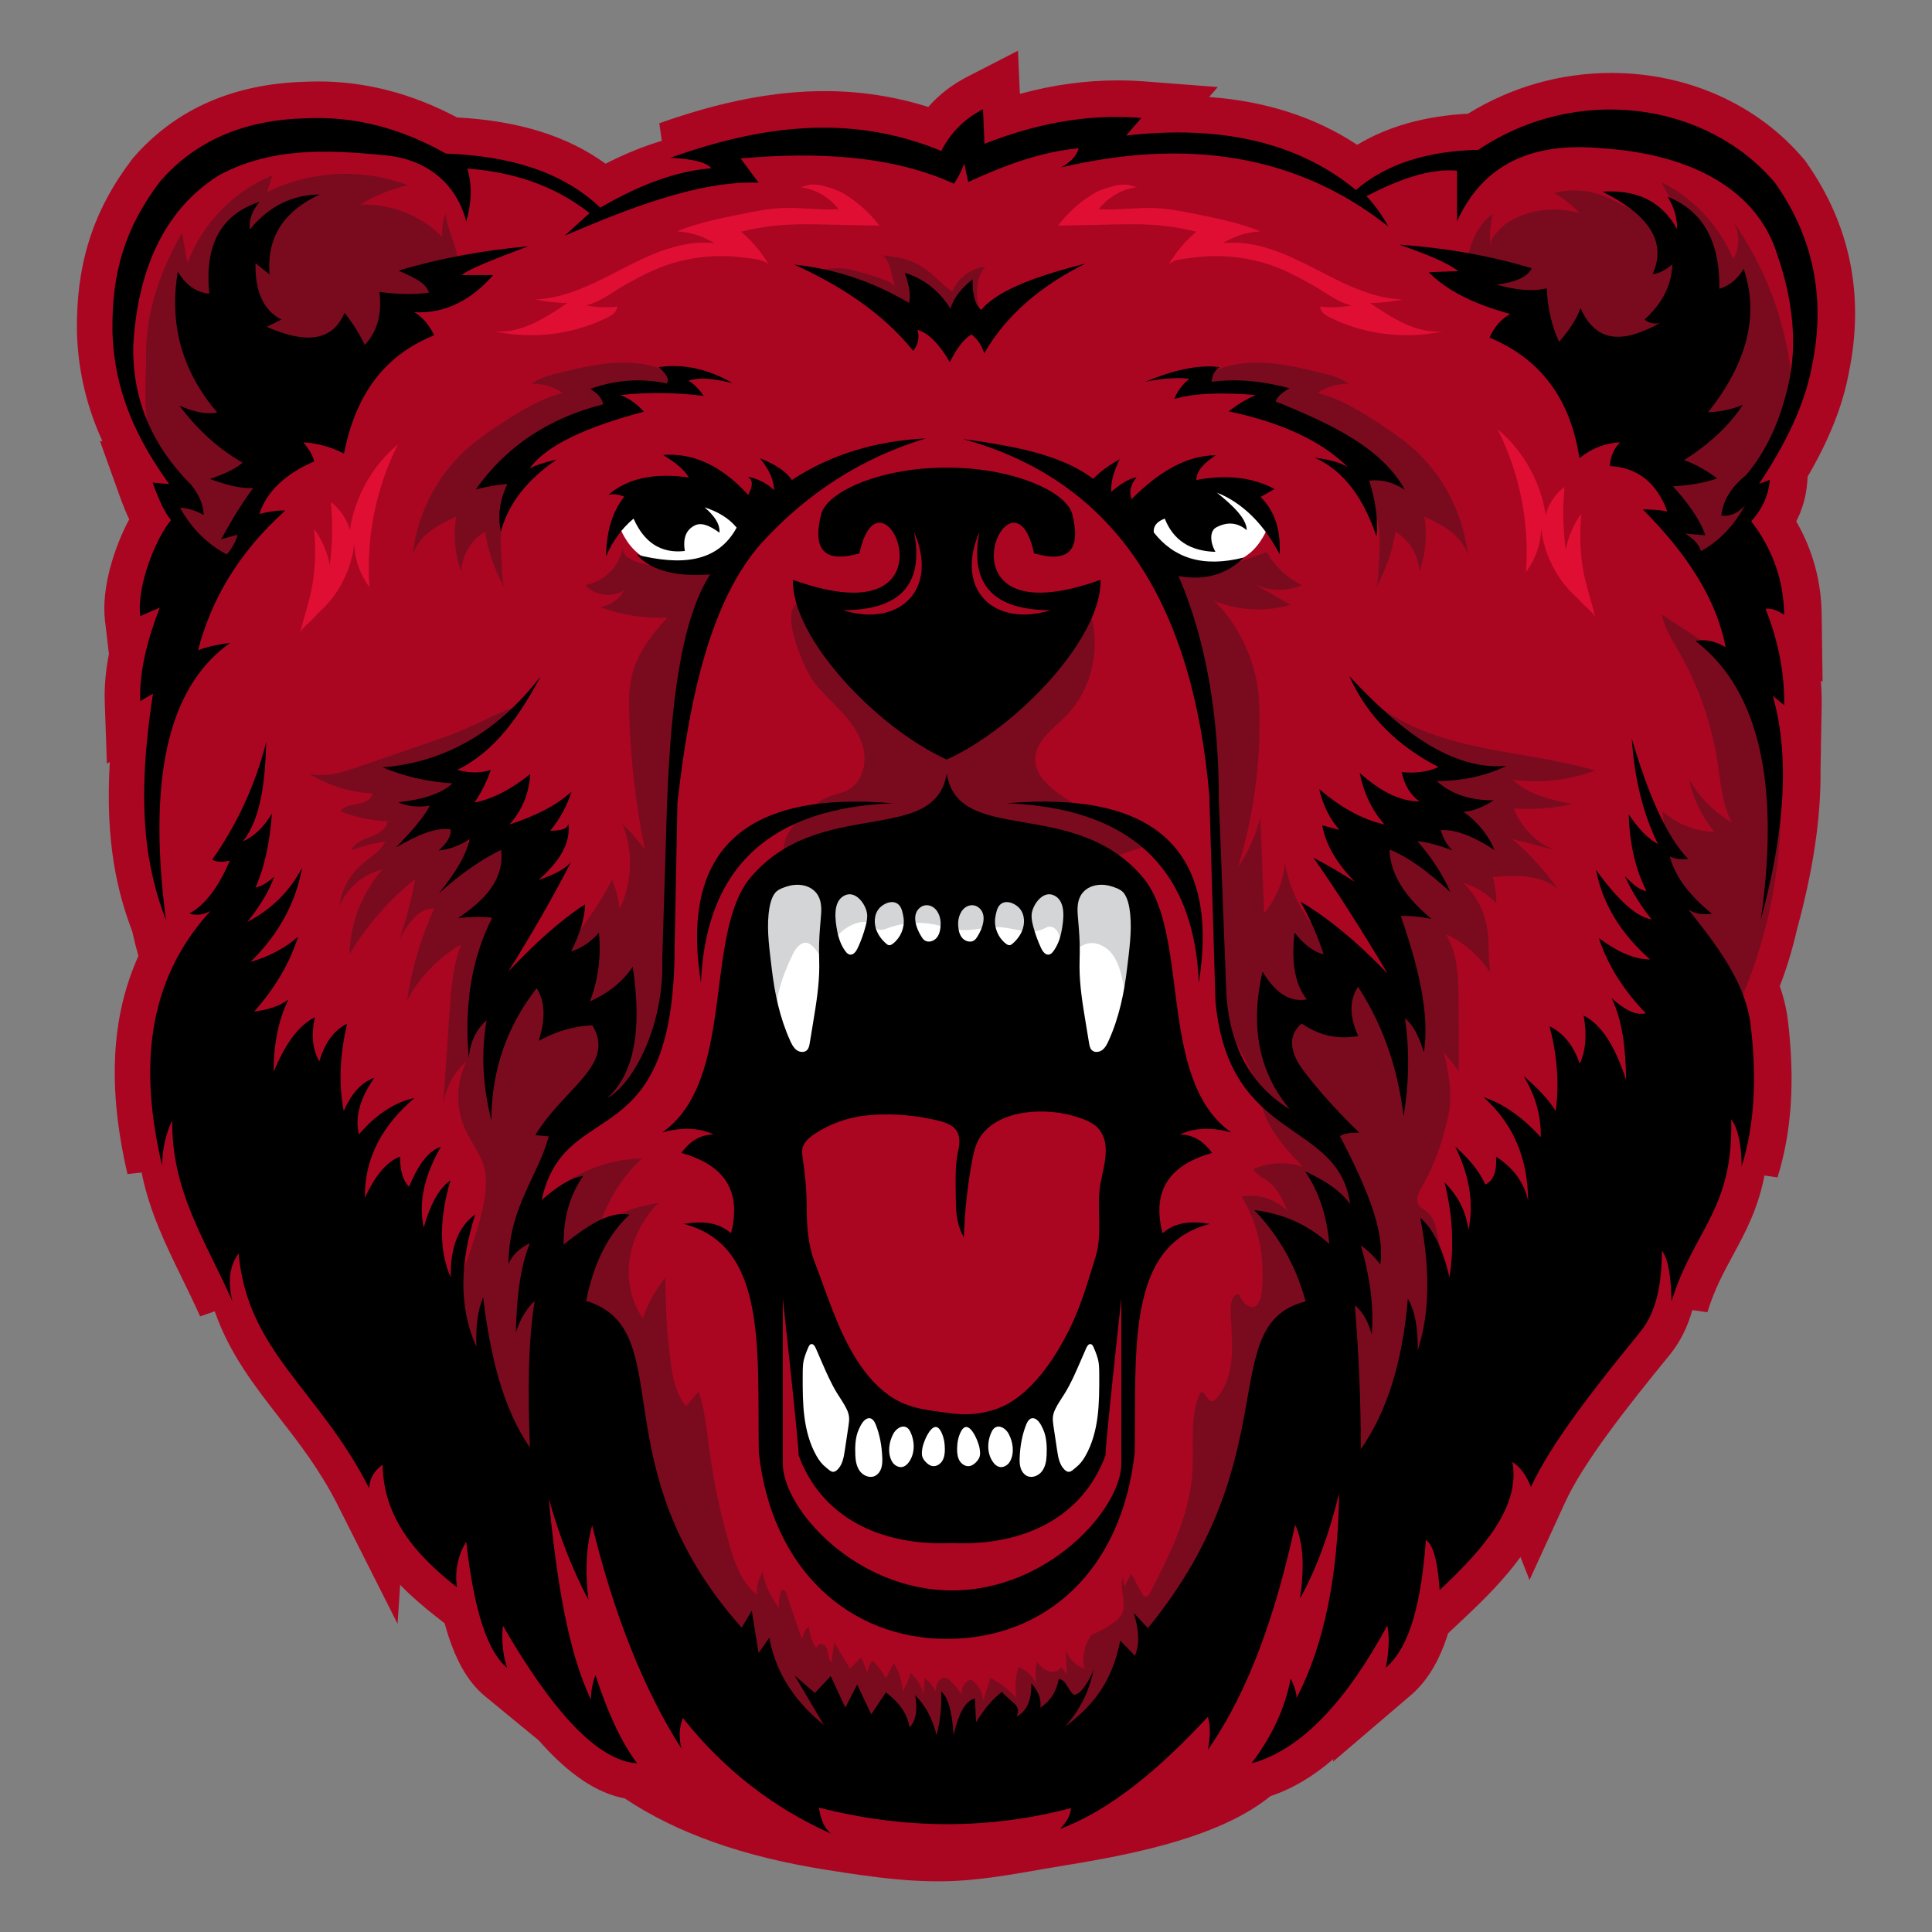 <?xml version="1.0" encoding="UTF-8"?>
<!-- Generator: Adobe Illustrator 27.1.1, SVG Export Plug-In . SVG Version: 6.00 Build 0)  -->
<svg xmlns="http://www.w3.org/2000/svg" xmlns:xlink="http://www.w3.org/1999/xlink" version="1.1" id="Layer_1" x="0px" y="0px" viewBox="0 0 1728 1728" style="enable-background:new 0 0 1728 1728;" xml:space="preserve">
<rect x="0" y="0" width="1728" height="1728" fill="#808080" stroke="none"/>
<style type="text/css">
	.st0{fill:#AA0622;}
	.st1{fill:#FFFFFF;}
	.st2{fill:#7A0B1E;}
	.st3{fill:#D4D5D7;}
	.st4{fill:#E10E34;}
</style>
<g>
	<path class="st0" d="M1616.81,426.2c19.07-32.63,31.1-62.82,36.58-91.69c14.6-69.52,1.74-133.39-38.2-189.85l-0.8-1.12l-0.89-1.05   c-41.36-49.09-104.18-77.25-172.34-77.25c-45.39,0-89.5,12.57-128.16,36.44c-38.76,2.08-71.95,11.42-99.1,27.85   c-37.45-24.76-81.83-39.09-132.44-42.78l7.76-8.9l-64.86-5c-8.19-0.63-16.48-0.95-24.63-0.95c-28.89,0-57.81,3.97-87.54,12.07   l-1.68-38.64l-45.34,23.32c-13.64,7.02-25.33,16.06-34.95,27.01c-29.82-9.42-60.89-14.18-92.68-14.18   c-45.05,0-93.41,9.41-147.85,28.77l2.21,15.71c-16.2,4.78-32.9,11.58-50.29,20.45c-34.11-24.79-77.86-38.39-132.81-41.36   c-40.14-21.37-81.79-32.2-123.91-32.2c-3.85,0-7.72,0.09-11.61,0.27c-64.45,1.71-116.19,24.46-153.78,67.63l-0.71,0.81l-0.65,0.86   c-34.9,45.88-50.11,93.45-49.32,154.22l0.01,0.47c1.05,38.2,10.39,70.39,22.8,97.54l-2.22-0.2l17.26,48.16   c3.05,8.49,5.95,15.68,8.87,21.88c-13.48,25.18-25.03,61.79-21.64,90.5l3.53,30c-3,15.3-4.21,29.54-3.73,43.24l1.91,54.81   l2.59-1.52c-4.3,73.01,7.22,117.51,20.15,151.76c1.7,7.72,3.53,14.98,5.46,21.75c-24.52,54.28-27.7,118.25-9.79,195.01l12.64-1.3   c6.98,34.71,21.28,64.02,36.17,94.52c5.35,10.96,10.88,22.3,16.17,34.12l13.09-4.53c12.95,37.52,35.39,66.4,57.3,94.59   c18.13,23.34,36.88,47.47,52.45,78.34l53.75,106.57l2.33-34.84c10.23,10.54,21.1,19.75,31.51,27.93l8.29,6.51   c8.53,31.24,20.23,52.13,35.98,65.08l48.27,39.69c26.44,30.12,51.69,47.06,76.82,51.82c46.85,31.21,106.02,52.14,180.53,63.9   c41.94,6.62,82.83,12.72,125.38,9.19c29.94-2.49,59.81-8.68,89.51-13.49c66-10.7,138.65-26.41,182.14-61.69   c19.53-6.52,38.26-17.57,56.32-33.28l-0.45,2.51l69.45-59.3c14.71-12.56,25.71-30.55,33.56-55.56l15.71-14.75   c18.09-16.99,35.41-34.71,48.97-53.43l8.13,20.49l31.85-69.47c16.12-35.17,54.63-84.34,94.09-132.55   c8.87-11.11,15.38-24.04,19.66-39.35l13.48,1.89c6.28-20.34,14.32-35.18,22.83-50.89c11.08-20.46,22.43-41.39,28.21-71.38   l11.65,1.73c12.73-40.58,15.78-86.5,9.31-140.49c-1.26-10.22-3.66-20.32-7.27-30.59c6.12-15.73,11.3-32.8,15.45-50.92   c14.49-53.11,21.49-100.19,21.01-142.13l1.03-57.73c0.13-7.43-0.11-14.92-0.71-22.44l1.53,0.97l-0.82-60.43   c-0.4-29.76-8.05-57.59-22.75-83.01c5.57-10.83,8.86-22.44,9.81-34.7L1616.81,426.2z"></path>
	<path class="st0" d="M115.49,258.48c-2.91,12.01-5.83,24.07-6.99,36.37c-2.35,24.83,2.61,50.04,12.12,73.1s23.48,44.08,39.34,63.33   c2.7,3.28,5.51,6.59,7.17,10.5c0.47,1.11,0.77,2.59-0.16,3.36c-0.63,0.53-1.55,0.46-2.37,0.36c-3.88-0.47-7.76-0.94-11.64-1.41   c1,11.86,5.58,23.4,13,32.71c0.88,9.57-0.46,19.31-3.5,28.43c-2.14,6.43-5.23,12.59-6.4,19.27c-1.41,8.05,0.07,16.29,0.32,24.46   c0.51,16.8-4.19,33.26-7.27,49.79c-2.44,13.09-3.18,26.12-4.27,39.34c-1.04,12.59-4.03,25.14-5.61,37.71   c-3.32,26.39-4.66,53.09-2.67,79.64c2.87,38.4,12.91,76.66,32.63,109.73c-8.15,74.27,5.27,150.35,37.04,217.98   c3.56,7.58,7.1,14.86,11.79,21.81c14.69,21.78,29.38,43.56,44.06,65.33c14.69,21.78,29.5,43.71,48.04,62.32   c16.94,17,36.88,31.13,51.56,50.11c5.78,7.48,10.78,15.74,18.07,21.75c0.92,6.02,3.76,9.38,7.95,13.79   c13.41,14.1,26.81,28.2,40.22,42.3c3.52,3.7,7.9,7.72,12.95,6.96c1.06-0.16,2.13-0.54,3.19-0.34c0.86,0.16,1.61,0.69,2.31,1.22   c12.77,9.64,21.04,24.17,26.54,39.19c5.5,15.02,8.55,30.82,12.98,46.19c4.6,15.96,10.71,31.48,18.21,46.3   c-11.56-44.57-20.37-89.33-26.37-134.98c-0.86-6.58-1.65-13.38,0.18-19.75c1.5-5.21,4.65-9.77,7.96-14.06   c2.92-3.79,6.08-7.51,10.16-10.01c4.08-2.49,9.26-3.6,13.71-1.85c7.4,2.91,9.92,11.93,15.02,18.04   c6.6,7.89,17.42,10.68,25.64,16.87c11.87,8.93,17.16,23.91,21.85,38c10.27,30.84,20.9,62.31,40.7,88.09   c16.65,21.68,38.95,38.22,60.94,54.47c13.63,10.07,26.73,22,39.69,32.93c7.77,6.55,15.56,13.12,24.14,18.56   c9.33,5.91,19.49,10.42,29.86,14.24c15.84,5.85,32.26,10.16,48.93,12.86c16.97,2.75,34.18,3.82,51.37,3.7   c16.43-0.11,32.92-1.31,48.98-4.77c22.78-4.9,44.33-14.25,65.7-23.53c29.63-12.87,60.84-27.02,79.02-53.72   c16.17-23.74,30.6-45.77,43.11-71.62c4.11-8.5,8.23-17,11.75-25.76c14.37-35.77,18.95-76,40.86-107.71   c5.8-8.39,13.7-16.53,23.84-17.56c6.15-0.63,12.23,1.48,17.93,3.89c8.57,3.63,17.17,8.33,22.3,16.1c6.34,9.6,6.2,21.94,5.83,33.44   c-0.43,13.38,0.26,26.67-0.77,39.93c7.15-1.88,12.25-8,16.87-13.78c25.52-31.89,51.5-63.41,77.94-94.54   c13.22-15.57,26.55-31.04,39.99-46.41c11.73-13.41,23.07-27.22,35.35-40.05c4.97-5.2,10.19-10.17,15-15.53   c8-8.92,14.84-18.8,21.65-28.66c9.19-13.3,18.38-26.61,27.3-40.09c7.77-11.74,15.35-23.64,21.48-36.32   c13.75-28.42,19.7-59.8,22.43-91.04c1.28-14.63,1.76-29.27,3.51-43.76c1.84-15.17,9.11-28.19,18.71-39.88   c10.81-13.16,23.72-24.67,32.82-39.06c10.64-16.83,15.45-36.59,20.1-55.95c9.22-38.39,16.55-76.25,13.11-115.85   c-1.75-20.09-8.5-40.87-12.68-60.62c-4.33-20.43-8.66-40.86-12.99-61.3c-9.31-43.93-15.51-86.62,0.81-130.01   c1.29-3.43,2.44-7.91-0.38-10.25c-0.88-0.73-2.06-1.12-2.73-2.05c-1.07-1.48-0.35-3.54,0.46-5.18   c5.94-12.06,14.99-22.27,22.31-33.54c12.89-19.85,20.29-42.85,24.44-66.15c3.77-21.17,6.66-44.34,6.02-65.81   c-0.64-21.09-11.38-42.29-19.93-61.09c-3.77-8.29-7.58-16.64-13.03-23.94c-3.63-4.86-7.94-9.17-12.23-13.47   c-7.84-7.85-13.37-17.28-22.28-24.13c-9-6.91-19.56-11.63-30.28-15.17c-31.14-10.29-64.64-11.8-97.29-8.72   s-64.69,10.63-96.63,18.11c-10.66,2.5-21.39,5-32.32,5.6c-8.46,0.46-17.01-0.21-25.35,1.3c-9.2,1.67-17.7,5.93-25.91,10.4   c-7.8,4.25-21.85,17.09-31.17,14.39c-3.85-1.11-7.04-3.72-10.24-6.13c-15.41-11.57-33.2-19.49-50.81-27.31   c-18.05-8.01-36.51-15.47-56.63-14.36c-21.93,1.21-43.93,4.39-65.78,6.6c-6.5,0.66-13.02,1.31-19.55,1.12   c-9.67-0.29-19.28-2.47-28.13-6.38c-4.54-2.01-8.91-4.47-13.71-5.74c-12.77-3.38-25.55,2.29-37.81,5.21   c-14.42,3.43-28.84,6.86-43.26,10.29c-4.84,1.15-11,1.84-13.81-2.26c-0.91-1.32-1.35-3.04-2.69-3.92   c-0.85-0.56-1.92-0.67-2.95-0.65c-9.15,0.16-16.23,8.68-25.28,10.05c-5.59,0.85-11.18-1.14-16.48-3.1   c-10.05-3.71-20.1-7.42-30.15-11.13c-7.1-2.62-15.01-5.76-22.71-5.24c-9.15,0.62-18.62,3.6-27.73,4.95   c-18.21,2.71-36.58,4.38-54.98,4.99c-15.72,0.53-31.98,0.39-46.4,6.67c-0.55,0.24-1.12,0.51-1.51,0.97   c-1.65,1.96,1.18,4.48,3.45,5.67c5.58,2.93,10.87,8.69,9.32,14.79c-21.44,1.65-43.84,1.1-62.92,12.41   c-4.26,2.52-8.27,5.48-12.71,7.69c-6.08,3.03-12.77,4.58-19.39,6.11c-6.93,1.6-13.96,3.2-21.07,2.95c-8.18-0.29-12.88-3.38-19-8.02   c-7.43-5.64-16.39-9.97-24.37-14.81c-13.18-8.01-26.88-16.21-42.19-18.11c-10.74-1.33-21.69,0.54-32.41-0.89   c-10.81-1.44-20.95-2.67-31.41-6.11c-17.48-5.75-35.03-11.31-52.65-16.66c-16.35-4.97-35.23-5.17-52.27-7.34   c-6.42-0.82-12.9-1.63-19.36-1.14c-7.73,0.59-15.25,3.06-23,3.35c-4.96,0.19-9.96-0.52-14.89,0.1c-6.43,0.8-12.36,3.8-17.93,7.1   c-18.68,11.1-34.71,26.11-49.9,41.64c-11.55,11.81-23.16,24.65-29.13,40.32C122.78,223.55,119.67,241.23,115.49,258.48z"></path>
	<path class="st1" d="M720.73,1297.2c1.65,5.47,3.58,10.93,6.76,15.67c2.98,4.44,6.97,8.11,11.2,11.36   c17.78,13.69,39.94,20.48,62.02,24.5c28.71,5.23,58.19,6.22,87.18,2.92c27.67-3.15,55.92-10.71,77.09-28.8   c5.26-4.5,10.08-9.68,13.12-15.9c2.97-6.09,4.12-12.88,5.22-19.57c2.14-12.91,4.28-25.82,6.41-38.74   c2.9-17.49,5.41-36.93-4.45-51.66c-2.02-3.02-5.11-5.97-8.72-5.54c-2.01,0.24-3.74,1.5-5.25,2.85   c-9.16,8.18-13.42,20.38-20.12,30.68c-6.09,9.36-14.24,17.19-22.74,24.44c-10.92,9.31-22.87,17.97-36.67,21.91   c-11.1,3.16-22.84,3.11-34.38,2.89c-20.44-0.4-41.2-1.3-60.6-7.77c-19.4-6.46-37.56-19.25-46.1-37.83   c-3.96-8.6-10.31-44.94-25.48-37.64c-10.76,5.17-10.72,22.26-11.69,32.16C711.1,1247.96,713.53,1273.29,720.73,1297.2z"></path>
	<path class="st1" d="M712.64,957.65c-6.63-6.24-13.26-12.49-19.7-18.92c-5.11-5.1-10.25-10.56-12.51-17.42   c-3.17-9.64-0.1-20.09,2.97-29.77c4.31-13.57,8.61-27.14,12.92-40.71c2.43-7.64,4.91-15.42,9.49-22   c9.38-13.49,25.99-19.89,42.02-23.46c47.79-10.64,97.64-2.67,146.45-6.39c21.55-1.64,43.86-5.48,64.32,1.5   c10.63,3.63,20.08,9.99,29.38,16.27c6.78,4.58,13.68,9.27,18.76,15.69c5.09,6.43,8.09,14.25,10.51,22.09   c8.46,27.32,10.9,56.49,7.1,84.83c-0.31,2.3-0.71,4.72-2.18,6.52c-1.36,1.67-3.44,2.56-5.45,3.35   c-35.17,13.83-74.43,17.08-111.39,9.21c-22-4.68-43.15-13.18-65.41-16.38c-23.55-3.38-47.91-0.46-70.12,8.04   c-10.53,4.03-19.09,10.42-28.9,15.49C729.81,971.34,720.82,965.36,712.64,957.65z"></path>
	<path class="st2" d="M769.48,262.48c-5.81-3.4-11.53-7.36-17.57-10.29c-5.28-2.56-11.34-3.86-16.27-6.86   c-0.81-0.49-1.66-1.07-1.99-1.96c-1.32-3.52,16.86-3.68,19.51-3.48c4.97,0.38,9.81,1.72,14.61,3.05c5.9,1.63,11.8,3.26,17.59,5.26   c2.96,1.02,6,2.04,8.82,3.39c2.24,1.08,3.93,2.82,6.31,3.69c-1.9-4.5-2.67-9.38-3.94-14.1c-1.27-4.72-3.17-9.48-6.79-12.76   c9.16,1.06,18.48,2.15,26.92,5.89c4.41,1.95,8.49,4.59,12.41,7.42c8.12,5.85,14.46,13.49,22.54,19.11   c4.83-12.14,16.79-21.11,29.79-22.35c-4.59,4.61-6.5,11.26-7.26,17.72c-1.13,9.61,0.34,20.38,7.46,26.93   c-2.45,2.65-5.78,4.33-9.2,5.47c-9.39,3.14-19.66,2.54-29.35,0.53c-9.7-2.01-19.06-5.38-28.67-7.76c-2.8-0.69-5.65-1.31-8.53-1.2   c-1.83,0.07-3.69,0.43-5.49,0.07c-2.61-0.51-3.73-2.24-5.54-3.84c-2.48-2.2-5.78-3.9-8.63-5.56   C780.8,267.68,774.84,265.62,769.48,262.48z"></path>
	<path class="st3" d="M709.22,853.26c2.57-5.22,7.07-11.13,12.75-9.87c2.45,0.54,4.4,2.38,6.08,4.25c4.39,4.9,7.88,10.6,10.25,16.74   c-0.15-16.53,10.95-32.58,26.48-38.26c4.43-1.62,9.62-2.38,13.68,0.02c2.8,1.65,4.85,4.69,8.02,5.4c2.49,0.56,5.02-0.47,7.41-1.36   c13.23-4.93,27.83-6.11,41.68-3.36c8.02,1.59,15.83,4.46,23.98,5c11.5,0.76,22.91-3.18,34.41-2.57c13.24,0.7,27.12,7.25,39.13,1.63   c1.74-0.82,3.44-1.89,5.36-2.07c3.45-0.32,6.52,2.44,8.03,5.56s1.92,6.64,2.95,9.95c0.64,2.06,1.62,4.14,3.4,5.36   c5.18,3.53,11.35-2.38,17.1-4.88c8.57-3.73,18.92,0.94,24.65,8.32s7.92,16.82,9.97,25.93c1.81,8.08,3.62,16.17,5.43,24.25   c10.22-9.54,11.11-25.17,11.3-39.15c0.29-20.9,0.55-42.09-4.71-62.32c-1.14-4.38-2.61-8.84-5.66-12.17   c-3.22-3.52-7.83-5.4-12.32-7.03c-16.85-6.14-34.49-10.51-52.41-10.99c-12.05-0.32-24.06,1.12-36.07,2.13   c-32.3,2.71-64.78,2.32-97.19,1.92c-12.03-0.15-24.1-0.3-36-2.09c-8.19-1.23-16.31-3.24-24.6-3.44   c-11.28-0.28-22.35,2.79-33.22,5.84c-9.48,2.65-19.26,5.46-26.86,11.72c-8.75,7.21-13.53,18.12-16.99,28.92   c-14.48,45.19-10.55,96,10.71,138.43c0.73,1.47,1.76,3.11,3.4,3.23c8,0.58,4.59-34.6,4.13-39.44   C691.42,896.89,699.54,872.89,709.22,853.26z"></path>
	<g>
		<path class="st2" d="M1192.54,393.9c12.48,5.83,26.93,14.61,28.49,29.69c1.83,17.67,11.02,33.24,12.56,51.07    c0.76,8.85,0.46,17.76-0.3,26.6c-0.58,6.69,0.14,19.66-3.21,25.48c9.06-15.73,15.21-33.13,18.07-51.05    c12.42,7.33,20.72,21.2,21.29,35.61c5.72-15.65,7.31-32.78,4.55-49.21c8.13,3.83,16.33,7.7,23.44,13.2s13.13,12.82,15.44,21.51    c-3.71-36.99-21.99-72.33-50.04-96.73c-8.81-7.66-18.49-14.25-28.23-20.67c-17.51-11.53-35.69-22.76-56-27.97    c8.18-5.52,18.11-8.42,27.98-8.15c-7.22-5.38-16.22-7.68-24.97-9.84c-27.14-6.69-55.67-13.15-82.72-6.11    c-9.41,2.45-19.15,7.23-23.13,16.1c11.76,6.89,26.59,3.43,40.13,4.99c7,0.81,15.21,4.74,15.27,11.78    c0.01,1.27-0.25,2.59,0.21,3.76c0.6,1.53,2.22,2.37,3.71,3.07C1154.23,375.99,1173.38,384.95,1192.54,393.9z"></path>
		<path class="st2" d="M162.8,208.18c1.64,8.97,3.29,17.95,4.93,26.92c13.03-35.07,41.28-64.17,75.94-78.25    c-1.58,4.98-3.17,9.96-4.75,14.94c38.69-19.32,85.52-21.58,125.89-6.09c-15.03,3.4-29.5,9.29-42.64,17.36    c27.05-1.19,54.42,9.56,73.43,28.84c-0.65-7.06,0.39-14.27,3-20.87c1.89,18.92,15.93,37.44,9.37,55.29    c-3.21,8.73-10.78,15.01-18.15,20.68c-2.58,1.98-5.17,3.95-7.74,5.93c-2.08,1.6-3.9,3.81-6.7,3.94c-0.22,0.01-0.44,0.01-0.65-0.06    c-0.24-0.08-0.45-0.24-0.66-0.39c-0.85-0.59-1.92-0.9-2.92-0.67c-1,0.23-1.89,1.07-1.99,2.1c-0.09,0.86,0.36,1.68,0.46,2.54    c0.11,0.87-0.13,1.75-0.54,2.53c-1.09,2.1-3.47,3.65-5.14,5.28c-1.89,1.83-3.72,3.73-5.46,5.7c-3.36,3.8-6.4,7.9-8.93,12.3    c-2.36,4.11-4.28,8.5-7.11,12.3c-3.75,5.05-8.92,8.84-14.03,12.5c-36.31,25.99-76.1,51.72-94.91,92.22    c-7.96,17.14-11.6,35.91-16.46,54.18c-2.58,9.69-5.77,19.74-12.98,26.71c-7.21,6.97-19.64,9.54-27.23,2.99    c-4.53-3.91-6.38-10-8.02-15.75c-4.04-14.17-8.07-28.34-12.11-42.51c3.45,0.12,6.9,0.24,10.35,0.36    c-7.83-13.31-15.66-26.63-23.49-39.94c-18.48-31.44-12.72-58.7-12.94-93.45C130.37,278.45,144.2,240.4,162.8,208.18z"></path>
		<path class="st2" d="M489.4,393.9c-12.48,5.83-26.93,14.61-28.49,29.69c-1.83,17.67-11.02,33.24-12.56,51.07    c-0.76,8.85-0.46,17.76,0.3,26.6c0.58,6.69-0.14,19.66,3.21,25.48c-9.06-15.73-15.21-33.13-18.07-51.05    c-12.42,7.33-20.72,21.2-21.29,35.61c-5.72-15.65-7.31-32.78-4.55-49.21c-8.13,3.83-16.33,7.7-23.44,13.2    s-13.13,12.82-15.44,21.51c3.71-36.99,21.99-72.33,50.04-96.73c8.81-7.66,18.49-14.25,28.23-20.67    c17.51-11.53,35.69-22.76,56-27.97c-8.18-5.52-18.11-8.42-27.98-8.15c7.22-5.38,16.22-7.68,24.97-9.84    c27.14-6.69,55.67-13.15,82.72-6.11c9.41,2.45,19.15,7.23,23.13,16.1c-11.76,6.89-26.59,3.43-40.13,4.99    c-7,0.81-15.21,4.74-15.27,11.78c-0.01,1.27,0.25,2.59-0.21,3.76c-0.6,1.53-2.22,2.37-3.71,3.07    C527.72,375.99,508.56,384.95,489.4,393.9z"></path>
		<path class="st2" d="M1317.99,213.43c3.77-8.74,9.46-16.87,17.33-22.22c-2.48,9.39-3.18,19.25-2.06,28.89    c0.41-6.96,3.3-10.15,8.12-15.19s10.96-8.64,17.38-11.35c16.85-7.09,36.18-8.16,53.71-2.96c-6.1-7.27-14.33-12.82-22.25-18.06    c13.63-3.57,28.32-2.95,41.6,1.76c6.01,2.13,11.7,5.06,17.37,7.99c6.36,3.28,12.71,6.55,19.07,9.83    c16.95,8.74,25.8,25.46,46.46,27.63c-9.1-19.21-18.71-38.18-28.81-56.88c28.82,14.17,52.15,39.16,64.31,68.88    c6.26-10.62,5.85-24.82-1.02-35.05c29.52,41.44,48.08,90.61,53.3,141.22c3.11,30.1-16.04,66.4-34.38,89.43    c-4.41,5.54-9.42,11.39-9.7,18.46c2.26-1.92,6.03,0.24,6.74,3.11c0.72,2.87-0.55,5.83-1.79,8.52c-2.78,6.04-5.56,12.08-8.34,18.12    c-5.11,11.08-11.67,23.43-23.52,26.34c-2.87,0.71-6.01,0.75-8.66-0.56c-1.84-0.91-3.32-2.41-4.76-3.88    c-4.97-5.08-9.94-10.15-14.91-15.23c-2.49-2.55-5.08-5.26-6-8.7c-0.92-3.44,0.53-7.8,3.94-8.82    c-15.64-30.55-31.28-61.1-46.92-91.65c-1.94-3.79-3.98-7.7-7.33-10.32c-6.29-4.92-15.4-4.04-22.49-7.71    c-6.16-3.19-10.08-9.39-15.3-13.96c-6.54-5.73-15.13-8.87-21.27-15.03c-10.6-10.64-11.47-27.41-18.45-40.7    c-4.73-9.01-12.43-16.42-21.61-20.81c-7.37-3.52-15.57-5.12-22.77-8.98C1307.55,246.21,1311.36,228.82,1317.99,213.43z"></path>
		<path class="st2" d="M1486.2,549.51c2.68,12.48,9.82,23.44,16.1,34.55c16.88,29.83,28.35,62.72,33.67,96.59    c2.92,18.61,4.16,38.02,12.79,54.77c-15.91-9.22-29.25-22.82-38.16-38.91c3.46,17.33,11.29,33.77,22.58,47.36    c-16.89-0.24-33.61-6.89-46.04-18.32c1.52,18,3.03,36.01,4.55,54.01c2.12,25.16,4.06,51.25,11.47,75.39    c8.36,27.22,21.57,53.96,33.53,79.75c52.16-91.16,68.9-201.99,46.01-304.49c-2.31-10.35-5.17-20.94-11.67-29.32    c-9.17-11.81-24.28-11.45-36.08-19.33C1518.77,570.75,1502.44,560.19,1486.2,549.51z"></path>
		<path class="st2" d="M1218.63,619.36c26.38,26.13,62.84,39.49,99.08,47.6s73.49,11.72,109.12,22.18    c-23.42,8.86-49.08,11.75-73.89,8.3c14.26,13.33,34.41,17.82,53.52,21.79c-17.18,3.8-34.91,5.08-52.45,3.8    c6.33,16.97,20.21,30.97,37.14,37.44c-12.88-3.37-25.75-6.74-38.63-10.12c15.68,13.27,29.62,28.6,41.35,45.47    c-15.05-14.02-38.24-13.08-58.73-11.27c2.16,7.64,3.25,15.59,3.22,23.53c-7.95-8.53-18.19-14.91-29.36-18.27    c10.65,10.15,18.03,23.69,20.79,38.15c2.63,13.83,1.11,28.15,3.08,42.09c-9.62-14.93-23.55-27.05-39.67-34.5    c10.28,16.18,11.05,36.43,11.32,55.6c0.32,22.44,0.4,44.89,0.24,67.33c-4.41-6.76-8.84-10.8-13.26-17.56    c4,18.15,8.01,36.96,4.25,55.17c-4.63,22.42-12.07,45.02-23.67,64.91c-3.11,5.33-6.49,12.22-2.84,17.2c1.53,2.09,4,3.25,6.08,4.8    c7.54,5.6,9.68,15.79,11.27,25.05c2.75,16.03,5.51,32.05,8.26,48.08c2.57,14.93,3.18,30.06,3.99,45.19    c1.77,33.38-10.33,66.65-30.09,93.62c-4.39,5.99-9.19,11.75-15,16.36c-9.7,7.69-22.11,11.88-34.48,11.65    c-9.58-0.18-18.89-2.89-28.23-5.01c-9.34-2.12-19.12-3.65-28.44-1.48c-9.33,2.18-18.16,8.82-20.37,18.14    c-8.74,36.89-33.43,66.03-48.13,100.98c-10.63,25.27-23.98,49.4-39.74,71.83c-8.43,12-17.67,23.63-29.17,32.73    c-12.73,10.07-27.8,16.71-42.88,22.71c-52.84,21-109.27,35.64-166.06,32.77c-43.89-2.22-88.09-15.66-123.68-41.88    c-8.39-6.18-16.74-12.26-22.71-20.74c-7.63-10.85-15.17-21.76-22.76-32.63c-15.17-21.76-30.35-43.51-45.52-65.27    c-9-12.91-18.02-25.84-25.73-39.55c-16.28-28.95-28.19-86.06-67.62-92.21c-8.4-1.31-17.03,0.27-25.44-0.89    c-9.8-1.35-18.68-6.31-27.3-11.17c-13.06-7.37-26.37-14.95-36.32-26.18c-22.34-25.22-22.83-63.28-14.74-95.99    c8.09-32.71,23.39-63.53,28.79-96.78c1.49-9.19,2.2-18.71-0.11-27.72c-3.17-12.41-11.7-22.68-17.03-34.33    c-8.72-19.07-8.33-42.08,1.04-60.84c-12.57,10.9-20.37,27.12-21.05,43.75c1.98-29.28,3.97-58.55,5.95-87.83    c1.39-20.52,2.86-41.42,10.4-60.56c-20.33,11.81-37.3,29.35-48.43,50.06c4.19-28.39,12.41-56.18,24.34-82.27    c-14.59-0.22-24.24,14.59-30.96,27.55c5.82-17.65,10.49-35.69,13.98-53.94c-23.36,18.78-43.37,41.7-58.83,67.37    c0.64-27.65,11.19-54.97,29.3-75.87c-17.21,4.33-31.16,16.43-38.25,32.69c1.61-13.61,8.24-26.56,18.34-35.82    c7.73-7.09,17.62-12.35,22.64-21.57c-10.46,1.08-20.75,3.68-30.47,7.7c2.66-6.75,10.41-9.64,17.19-12.2    c6.78-2.57,14.34-6.71,15.31-13.9c-14.42-0.59-28.73-3.63-42.15-8.95c3.19-4.81,9.73-5.65,15.41-6.63    c5.68-0.99,12.27-3.61,13.25-9.29c-19.97-1.03-39.66-7.17-56.68-17.67c14.65,3.61,29.9-1.35,44.16-6.26    c19.91-6.85,39.82-13.69,59.73-20.54c12.19-4.19,24.4-8.39,36.23-13.53c16.83-7.31,32.94-16.53,50.6-21.5    c-14.18,24.1-37.82,42.46-64.68,50.25c-6.6,1.91-14.81,4.73-15.49,11.58c6.27,1.03,12.54,2.06,18.8,3.08    c2.2,0.36,4.53,0.78,6.23,2.22c2.92,2.46,2.96,6.89,2.49,10.68c-0.92,7.37-2.9,14.6-3.4,22.01c-0.5,7.41,0.68,15.32,5.35,21.09    c9.47,11.71,31.01-3.25,43.79,4.72c5.31,3.31,8.22,9.57,8.92,15.78c0.71,6.21-0.5,12.47-1.82,18.58    c-3.33,15.43-7.41,30.71-12.22,45.75c-4.44,13.88-9.55,28.58-5.92,42.69c1.36,5.3,5.24,11.06,10.69,10.62    c6.64-0.54,12.5-10.33,17.8-14.08c14.1-9.98,26.2-25.42,37.14-38.75c12.63-15.38,23.61-32.1,32.69-49.81    c3.38,8.37,5.66,17.18,6.77,26.14c11.26-23.51,12.14-51.77,2.38-75.94c7.37,6.93,14.07,14.58,19.97,22.8    c-7.94-39.35-12.58-79.37-13.84-119.49c-0.38-12.22-0.44-24.61,2.52-36.47c4.91-19.73,17.74-36.53,31.67-51.34    c-20.34,1.03-40.88-2.13-59.96-9.23c8.79-1.65,16.75-7.29,21.23-15.03c-10.8,6.87-26.44,4.7-34.96-4.85    c16.93-2.67,31.3-17.16,33.82-34.11c-2.32,15.6,34.73,18.22,43.24,18.84c6.94,0.5,13.88,1.01,20.82,1.51    c7.05,0.51,14.26,1.01,21.1-0.81c3.01,20.14-8.98,39.05-15.76,58.26c-3.43,9.7-5.7,19.76-7.91,29.8    c-11.15,50.7-20.9,102.43-17.31,154.22c1.28,18.36-2.87,36.77-3.82,55.15c-1.82,35.35-3.64,70.72-3.25,106.11    c0.2,18.39-14.2,36.67-23.95,52.27c-16.09,25.73-48.23,37.67-67.53,61.09c-11.75,14.26-18.91,32.25-20.16,50.69    c24.19-24.41,57.37-39.68,91.74-40.13c-20.16,18.54-34.51,43.3-40.57,70.01c4.67-9.87,13.78-17.09,23.72-21.62    c9.94-4.53,20.77-6.67,31.48-8.77c-13.13,13.47-22.59,30.75-25.57,49.32s0.79,38.39,11.48,53.87    c4.65-13.15,11.53-25.52,20.24-36.41c0.36,20.97,0.73,42,3.24,62.85c2.19,18.19,3.5,37.37,15.23,52.33    c3.79-4.39,7.57-8.78,11.36-13.17c5.57,16.67,7.17,34.35,9.51,51.77c3.82,28.41,9.7,56.55,17.59,84.11    c4.88,17.07,11.19,34.91,25.04,46.03c-0.58-7.14,1.23-14.45,5.07-20.5c2.14,11.71,7.26,22.87,14.74,32.12    c-0.64-4.5-0.25-9.15,1.13-13.48c0.35-1.09,0.92-2.31,2.04-2.55c1.62-0.34,2.72,1.57,3.26,3.14c4.7,13.72,9.4,27.44,14.1,41.16    c0.96-4.34,2.24-9.14,6.02-11.47c0.69,7.27,3.22,14.35,7.28,20.42c-1.76-2.63,2.36-5.99,5.27-4.76s4.14,4.68,4.69,7.8    c0.55,3.12,0.87,6.53,3.01,8.86c0.8-6.11,1.6-12.23,2.4-18.34c4.7,7.78,9.4,15.57,14.11,23.35c3.4-3.32,6.8-6.64,10.21-9.96    c1.86,4.77,3.73,9.54,5.59,14.3c0.11-4.14,1.77-8.23,4.59-11.26c4.53,4.62,8.46,9.83,11.65,15.46c2.48-4.05,4.86-9.09,7.34-13.14    c4.57,7.54,7.27,16.2,7.81,25c3.01-5.12,5.41-10.6,7.16-16.27c5.6,5.08,9.67,11.84,11.54,19.16c0.26-4.77,0.52-9.55,0.77-14.32    c4.62,2.61,8.19,7.02,9.76,12.09c0.29-3.02,0.61-6.16,2.16-8.76c1.55-2.61,4.72-4.52,7.62-3.64c1.39,0.42,2.53,1.41,3.59,2.41    c3.95,3.73,7.38,8.02,10.14,12.7c-1.07-5.71,2.56-11.93,8.06-13.79c6.58,3.95,10.91,11.42,11.06,19.1    c2.2-6.87,4.41-13.74,6.61-20.61c8.77,4.64,16.74,10.79,23.46,18.09c-1.91-9.15-1.28-18.82,1.8-27.64    c7.13,2.82,13.06,8.56,16.09,15.6c-1.56-6.56-1.48-13.51,0.23-20.03c3,3.26,6.18,6.64,10.37,8.05c4.19,1.42,9.67,0.09,11.38-4    c1.63,2.2,3.26,4.39,4.88,6.59c-0.25-7.07-0.51-14.14-0.76-21.21c2.72,7.52,9,13.67,16.58,16.23c-2.3-10.34,0.06-21.64,6.32-30.19    c6.82-2.69,13.32-6.22,19.29-10.48c2.95-2.1,5.85-4.48,7.58-7.66c5.57-10.21-2.9-23.6,1.72-34.27c-0.31,3.09,0.09,6.25,1.16,9.16    c1.94-3.87,3.88-7.74,5.83-11.61c2.71,5.23,6.89,13.48,10.08,18.43c0.63,0.98,1.39,2.03,2.53,2.27c1.9,0.4,3.35-1.62,4.24-3.35    c17.39-33.85,35.13-68.9,37.74-106.87c1.67-24.33-2.79-50.01,7.12-72.3c4.34-2.3,6.16,8.39,11.02,7.73    c1.24-0.17,2.22-1.11,3.06-2.03c9.42-10.33,13.26-24.67,14.16-38.62s-0.84-27.92-1.02-41.9c-0.07-5.59,1.66-12.93,7.24-13.29    c2.1,4.13,4.44,8.51,8.54,10.66c15.87,8.31,12.85-34.22,12.15-42.02c-1.75-19.66-7.92-38.95-18.19-55.82    c14.7-2.84,30.69,2.23,41.06,13.03c-4.15-9.89-8.68-20.29-17.36-26.6c-4.69-3.4-10.69-5.78-13.07-11.06    c13.8-6.07,29.89-6.76,44.16-1.91c-16.46-17.27-33.7-36.05-37.54-59.6c-5.09-31.22-30.45-54.74-34.84-86.07    c-2.1-14.95-1.55-30.13-1.28-45.23c0.77-42.04-0.54-84.12-3.94-126.03c-2.75-33.86-6.7-67.67-13.98-100.85    c-9.49-43.21-19.56-86.84-33.49-128.83c8.03,8.17,19.19,13.18,30.63,13.75c11.82,0.58,23.34-3.37,34.52-7.27    c9.23-3.22,18.47-6.44,27.7-9.66c7.19,12.73,18.36,23.18,31.54,29.51c-13.91,6.19-30.68,5.52-44.04-1.77    c11.26,6.45,22.53,12.89,33.79,19.34c-22.35,6.59-46.94,5.33-68.5-3.51c19.77,18.38,33.63,46.8,38.52,73.23    c1.48,8,1.92,16.15,2.14,24.29c1.25,47.58-5.25,95.36-19.19,140.88c9.14-13.7,15.94-28.95,20-44.91    c1.16,28.59,2.32,57.17,3.48,85.76c10.52-12.54,17.07-28.36,18.49-44.66c5.74,31.12,23.09,59.95,47.9,79.59    c16.33,12.93,29.87,28.71,45.07,42.96c1.15,1.07,2.35,2.19,3.87,2.6c4.49,1.24,8.02-3.99,9.08-8.52    c2.66-11.32,0.16-23.25-3.84-34.17c-4-10.92-9.49-21.26-13.11-32.31c-4.29-13.08-5.87-26.86-7.43-40.53    c-1.07-9.38-1.74-20.07,4.69-26.98c5.51-5.92,14.5-7.03,21.03-11.8c5.18-3.78,8.75-9.82,14.69-12.23c2.91-1.18,6.49-1.59,8.23-4.2    c0.96-1.43,1.12-3.24,1.18-4.96c0.21-5.9-0.48-11.83-2.02-17.53c-0.95-3.52-2.54-5.35,0.27-7.68c2.47-2.05,6.24-0.73,9.33-1.6    c5.47-1.54,6.45-9.55,3.19-14.2c-3.26-4.65-8.93-6.82-14.12-9.11C1252.55,660.4,1231.59,642.99,1218.63,619.36z"></path>
		<path class="st2" d="M775.95,584.13c-15.63-15.63-24.56-32.96-44.72-42.9c-4.32-2.13-8.99-4.32-13.76-3.6    c-23.72,3.59,2.08,61.05,9.25,70.79c7.84,10.66,17.89,19.45,26.79,29.24c8.9,9.79,16.9,21.1,19.19,34.13    c2.3,13.03-2.42,28-13.95,34.51c-5.68,3.21-12.36,4.11-18.4,6.59c-7.8,3.21-14.26,8.94-20.4,14.72    c-7.95,7.49-15.99,15.86-18.41,26.52c-2.42,10.66,3.3,23.88,14.09,25.6c5.03,0.8,10.08-0.95,14.91-2.59    c19.72-6.71,39.88-12.03,60.02-17.35c25.06-6.61,50.26-13.25,76.08-15.57s52.51-0.12,76.22,10.35    c12.85,5.68,25.37,13.88,39.42,13.77c6.97-0.05,13.74-2.19,20.38-4.31c7.03-2.24,14.07-4.49,21.1-6.73    c0.72-0.23,1.5-0.51,1.88-1.16c0.44-0.75,0.18-1.69-0.14-2.5c-5.03-12.67-20.4-16.85-33.37-21.05    c-16.28-5.28-31.73-13.11-45.62-23.12c-10.33-7.45-20.57-17.73-20.53-30.47c0.06-15.95,15.5-26.65,26.8-37.92    c27.14-27.06,34.38-72,17.09-106.21c0.88,15.26-8.05,29.24-17.52,41.24c-6.96,8.82-14.69,17.48-24.77,22.45    c-7.84,3.87-16.64,5.27-25.28,6.58c-21.92,3.31-44.13,6.31-66.2,4.22C814.05,607.25,791.84,599.59,775.95,584.13z"></path>
	</g>
	<path class="st1" d="M591.37,504.51c4.85,0.81,9.79,0.81,14.71,0.82c11.07,0.01,22.46-0.04,32.74-4.16   c9.01-3.62,16.51-10.11,23.77-16.55c2.03-1.8,4.22-3.95,4.22-6.66c0-1.52-0.7-2.94-1.38-4.29c-4.97-9.85-10.28-20.1-19.3-26.47   c-4.85-3.43-10.54-5.53-16.34-6.83c-11.13-2.49-22.95-2.09-33.76,1.54c-9.94,3.33-18.78,9.23-27.48,15.06   c-3.83,2.57-12.82,6.18-13.92,11.07c-1.09,4.86,4.23,13.02,6.79,16.79C568.32,494.94,579.21,502.49,591.37,504.51z"></path>
	<path class="st1" d="M1096.85,504.51c-4.85,0.81-9.79,0.81-14.71,0.82c-11.07,0.01-22.46-0.04-32.74-4.16   c-9.01-3.62-16.51-10.11-23.77-16.55c-2.03-1.8-4.22-3.95-4.22-6.66c0-1.52,0.7-2.94,1.38-4.29c4.97-9.85,10.28-20.1,19.3-26.47   c4.85-3.43,10.54-5.53,16.34-6.83c11.13-2.49,22.95-2.09,33.76,1.54c9.94,3.33,18.78,9.23,27.48,15.06   c3.83,2.57,12.82,6.18,13.92,11.07c1.09,4.86-4.23,13.02-6.79,16.79C1119.91,494.94,1109.01,502.49,1096.85,504.51z"></path>
	<g>
		<g>
			<path d="M1084.11,1031.19c-8.12-11.25-17.82-16.51-28.89-16.46c13.65-6.39,29.11-6.53,46.03-1.86     c-66.53-46.84-36.28-177.36-79.13-228.24c-61.45-72.56-164.75-27.71-175.36-92.74c-10.57,65.03-113.87,20.18-175.31,92.74     c-42.85,50.88-12.61,181.39-79.13,228.24c16.92-4.67,32.38-4.53,46.03,1.86c-11.06-0.05-20.77,5.21-28.89,16.46     c36.19,10.2,54.6,31.83,44.35,71.88c-11.47-10.29-26.3-11.06-42.35-8.39c74.87,19.09,65.84,112.19,67.21,204.25     c11.34,105.57,81.95,166.93,168.1,166.93c88.52,0,156.81-61.36,168.15-166.93c1.36-92.06-7.66-185.16,67.21-204.25     c-16.05-2.67-30.88-1.9-42.35,8.39C1029.51,1063.03,1047.92,1041.4,1084.11,1031.19z M922.91,816.43     c1.46-8.21,10.47-20.67,20.45-15.28c10.46,5.64,7.87,22.29,6.07,31.8c-1.19,6.31-3.38,12.49-7.19,17.71     c-1.01,1.39-2.26,2.78-3.93,3.12c-3.26,0.66-5.76-2.8-7.17-5.82c-2.97-6.39-5.37-13.05-7.14-19.87     C923.02,824.28,922.22,820.3,922.91,816.43z M952.41,1246.14c5.29-8.59,9.33-17.87,13.35-27.12c1.93-4.44,3.86-8.88,5.79-13.32     c0.79-1.82,2.25-4,4.17-3.49c1.17,0.31,1.83,1.52,2.32,2.63c2,4.52,4.13,9.77,4.7,14.68c0.43,3.67,0.43,7.38,0.44,11.08     c0.01,12.26,0.03,24.56-1.54,36.72c-1.57,12.16-4.78,24.25-10.84,34.91c-2.24,3.93-4.92,7.48-8.5,10.29     c-3.44,2.69-5.89,6.1-10.16,1.99c-4.53-4.36-5.7-11.05-6.63-17.27c-1.09-7.3-2.18-14.6-3.28-21.91     c-0.86-5.76-1.05-9.3,1.49-14.72C946.12,1255.51,949.46,1250.93,952.41,1246.14z M923.87,1268.44c4.69,0.28,7.6,6.54,9.22,10.18     c3.08,6.93,3.35,15.36,3.03,22.86c-0.22,5.03-1.07,10.25-4.07,14.3c-2.99,4.04-8.64,6.47-13.24,4.44     c-2.98-1.32-5.02-4.24-5.98-7.36c-0.95-3.12-0.95-6.44-0.8-9.7c0.44-9.91,2.15-19.82,5.83-29.03     C918.96,1271.38,920.92,1268.26,923.87,1268.44z M890.07,821.4c0.25-2.15,0.77-4.26,1.3-6.35c2.46-9.85,11.14-10.08,18.26-4.73     c6.33,4.76,7.49,13.35,5.14,20.51c-1.7,5.19-5.07,9.74-9.23,13.27c-0.65,0.55-1.35,1.09-2.18,1.25     c-1.34,0.26-2.66-0.52-3.74-1.36C892.85,838.78,889.1,829.9,890.07,821.4z M886.99,1280.47c3.9-8.04,11.92-4.11,15.2,2.03     c3.87,7.26,5.29,16.89,1.3,24.39c-1.89,3.57-6.11,6.18-9.99,5.05c-2.21-0.64-3.96-2.35-5.31-4.22     C882.59,1299.98,882.82,1289.06,886.99,1280.47z M865.57,810.42c2.86-1.2,6.33-1.02,8.92,0.69c9.28,6.11,4.39,19.28-0.38,26.74     c-0.72,1.13-1.51,2.27-2.58,3.08c-3.33,2.52-8.47,1-11.1-2.24c-2.63-3.25-3.29-7.64-3.46-11.82     C856.72,820.63,859.38,813.01,865.57,810.42z M859.38,1280.59c6.85-13.42,15.68,8.57,16.66,14.15c0.5,2.86,0.99,5.87-0.01,8.59     c-0.58,1.6-1.65,2.99-2.82,4.23c-1.66,1.75-3.68,3.33-6.06,3.72c-3.53,0.57-7.08-1.71-8.9-4.78c-1.83-3.08-2.24-6.79-2.22-10.37     C856.05,1290.77,856.95,1285.35,859.38,1280.59z M845.09,1296.11c0.01,3.58-0.39,7.29-2.22,10.37c-1.83,3.08-5.37,5.36-8.9,4.78     c-2.38-0.39-4.4-1.96-6.06-3.72c-1.17-1.24-2.24-2.63-2.82-4.23c-0.99-2.72-0.5-5.73-0.01-8.59c0.98-5.58,9.81-27.57,16.66-14.15     C844.17,1285.35,845.07,1290.77,845.09,1296.11z M823.81,811.1c2.59-1.71,6.06-1.88,8.92-0.69c6.19,2.59,8.85,10.21,8.6,16.44     c-0.16,4.17-0.83,8.57-3.46,11.82c-2.63,3.25-7.77,4.76-11.1,2.24c-1.07-0.81-1.86-1.94-2.58-3.08     C819.42,830.38,814.53,817.21,823.81,811.1z M814.14,1280.47c4.17,8.59,4.39,19.51-1.2,27.25c-1.35,1.87-3.1,3.57-5.31,4.22     c-3.88,1.12-8.09-1.48-9.99-5.05c-3.99-7.51-2.57-17.14,1.3-24.39C802.21,1276.35,810.24,1272.43,814.14,1280.47z M788.66,810.32     c7.12-5.36,15.8-5.12,18.26,4.73c0.52,2.1,1.05,4.21,1.3,6.35c0.98,8.49-2.78,17.38-9.55,22.6c-1.08,0.83-2.4,1.62-3.74,1.36     c-0.83-0.16-1.54-0.71-2.18-1.25c-4.16-3.53-7.53-8.09-9.23-13.27C781.17,823.67,782.33,815.08,788.66,810.32z M783.26,1274.13     c3.68,9.21,5.38,19.12,5.83,29.03c0.15,3.26,0.15,6.58-0.8,9.7c-0.95,3.12-2.99,6.04-5.98,7.36c-4.6,2.03-10.25-0.4-13.24-4.44     c-2.99-4.04-3.85-9.27-4.07-14.3c-0.32-7.5-0.06-15.92,3.03-22.86c1.62-3.63,4.53-9.89,9.22-10.18     C780.2,1268.26,782.17,1271.38,783.26,1274.13z M754.93,801.15c9.99-5.39,19,7.07,20.45,15.28c0.69,3.88-0.11,7.85-1.1,11.66     c-1.77,6.82-4.16,13.48-7.14,19.87c-1.41,3.02-3.9,6.48-7.17,5.82c-1.68-0.34-2.93-1.73-3.93-3.12c-3.8-5.22-6-11.41-7.19-17.71     C747.06,823.44,744.47,806.79,754.93,801.15z M748.72,1246.14c2.95,4.78,6.29,9.36,8.68,14.47c2.54,5.42,2.36,8.96,1.49,14.72     c-1.09,7.3-2.18,14.6-3.28,21.91c-0.93,6.22-2.1,12.91-6.63,17.27c-4.27,4.11-6.72,0.7-10.16-1.99c-3.58-2.8-6.26-6.35-8.5-10.29     c-6.06-10.66-9.27-22.75-10.84-34.91c-1.57-12.16-1.56-24.46-1.54-36.72c0-3.7,0.01-7.41,0.44-11.08     c0.57-4.9,2.7-10.16,4.7-14.68c0.49-1.11,1.15-2.32,2.32-2.63c1.92-0.51,3.38,1.67,4.17,3.49c1.93,4.44,3.86,8.88,5.79,13.32     C739.39,1228.27,743.43,1237.56,748.72,1246.14z M687.45,817.45c0.63-6.01,2.01-14.47,6.13-19.21c2.64-3.04,8.27-4.88,12.09-5.9     c9.52-2.54,20.92-0.35,26.1,8.78c3.59,6.33,2.93,14.12,2.26,21.38c-0.86,9.37-1.53,18.77-1.48,28.19     c0.03,4.59,0.22,9.18,0.22,13.77c-0.02,16.82-2.77,33.51-5.5,50.1c-1.01,6.15-2.03,12.29-3.04,18.44     c-0.37,2.24-0.82,4.65-2.44,6.25c-2.39,2.36-6.54,1.95-9.25-0.03c-2.71-1.98-4.3-5.11-5.7-8.16c-9.32-20.44-14-42.61-16.6-64.83     C688.39,850.44,685.8,833.33,687.45,817.45z M1002.93,1308.99c0,40.31-65.16,113.51-151.37,113.51     c-86.25,0-151.42-73.19-151.42-113.51v-147.83c0,0,15.15,138.58,14.1,140.44c20.13,54.42,71.2,81.26,137.31,78.59     c66.07,2.68,117.13-24.17,137.27-78.59c-1-1.86,14.1-140.44,14.1-140.44V1308.99z M1008.06,866.23     c-2.6,22.22-7.28,44.39-16.6,64.83c-1.39,3.05-2.98,6.18-5.7,8.16c-2.71,1.98-6.86,2.39-9.25,0.03c-1.62-1.6-2.07-4-2.44-6.25     c-1.01-6.15-2.03-12.3-3.04-18.44c-2.74-16.6-5.48-33.28-5.5-50.1c-0.01-4.59,0.19-9.18,0.22-13.77     c0.05-9.41-0.62-18.81-1.48-28.19c-0.66-7.26-1.33-15.04,2.26-21.38c5.18-9.14,16.58-11.33,26.1-8.78     c3.82,1.02,9.45,2.87,12.09,5.9c4.12,4.74,5.5,13.21,6.13,19.21C1012.5,833.33,1009.91,850.44,1008.06,866.23z"></path>
			<path d="M148.41,822.92c-18.13-139.8,7.55-212.42,57.44-247.9c-10.24,1.27-19.98,3.23-28.72,6.55     c11.87-45.63,36.51-87.67,78.1-124.96c-7.19-0.25-15.02,0.99-23.18,3.02c6.09-19.87,23.84-36.27,48.88-46.86     c-0.78-4.91-4.38-10.76-9.57-17.13c12.34,0.83,24.48,3.8,36.28,10.08c9.55-48.32,32.58-86.48,80.62-105.81     c-4.09-8.8-9.76-15.91-17.64-20.66c26.58,1.38,50.05-9.89,70.54-33.25h-28.22c6.58-5.59,32.14-15.45,59.46-25.7     c-40.49,3.57-79.1,10.82-115.89,21.67c16.5,7.64,23.85,10.92,27.21,19.65c-12.01,2.01-26.95,1.72-44.34-0.5     c2.22,18.92-1.43,35.05-13.1,47.36c-4.7-9.63-10.5-19.22-18.14-28.72c-11.24,26.9-36.57,27-69.53,12.6l13.1-6.55     c-16.89-8.62-23.64-26.28-23.18-50.39l12.6,10.08c-2.89-34.79,14.24-57.31,44.84-71.55c-23.96,0.21-45.01,9.89-62.48,31.24     c-1.08-7.94,1.69-16.17,8.57-24.69c-32.63,10.8-49.59,36.28-44.84,82.13c-12.75-1.09-21.48-8.74-28.22-19.65     c-7.77,46.65,3.48,88.76,35.27,125.97c-9.91,1.98-21.41-0.77-33.76-6.05c16.55,22,35.38,38.9,56.43,50.89     c-6.52,5.88-17.19,10.46-29.22,14.61c13.97,5.02,27.44,8.91,38.8,8.06c-9.55,12.56-19.13,28.34-28.72,45.85l14.61-4.03     c-1.36,6.07-4.76,11.92-9.57,17.64c-16.56-8.8-30.86-22.04-41.82-41.82c6.9,0.29,13.96,2.5,21.16,6.55     c-0.19-8.88-3.86-17.78-10.92-26.71c-34.79-34.77-52.93-75.96-52.07-124.45c3.53-63.99,25.19-120.42,76.59-152.67     c45.85-24.69,94.82-23.45,151.16-17.64c32.25,3.53,60.74,22.65,70.04,58.95c4.43-15.55,5.83-31.27,1.01-47.36     c38.4,2.95,75.54,13.46,109.34,39.81l-22.17,20.15c60.9-25.96,120.94-49.11,173.33-47.36l-16.12-21.67     c70.76-6.16,136.33-2.3,190.97,22.67c2.17-3.94,5.21-7.65,9.07-18.14l3.53,16.63c32.52-15.03,65.27-27.15,98.76-30.23     c-1.74,7.28-7.7,12.65-15.62,17.13c110.39-25.81,209.4-13.03,292.75,52.91c-5.77-10.24-12.23-19.45-19.65-27.21     c28.85-14.97,56.45-24.94,81-22.8v45.1c20.93-45.08,59.44-71.72,129.62-65.12c72.05,4.53,136.87,32.12,156.7,94.73     c14.11,40.81,18.31,80.62,10.08,116.39c-6.96,30.9-18.75,58.49-37.79,81.12c-13.66,10.99-20.92,23.11-22.17,36.28     c7.5,1.04,14.57-1.86,21.16-9.07c-9.1,16.27-21.07,30.63-39.3,40.81c-2.17-6.55-7.39-11.48-14.11-15.61l17.89,1.51     c-5.12-15.05-16.12-29.53-28.97-43.84c14.22-0.77,27.58-2.86,39.55-7.05c-9.21-7.01-19.01-12.55-29.48-16.38     c22.26-14.23,40.13-30.51,52.4-49.38c-10.06,4.06-20.37,6.33-30.99,6.55c35.61-44.9,45.64-87.59,31.74-128.23     c-5.3,8.87-12.45,14.95-21.67,17.89c0.5-39.93-12.84-69.01-46.27-82.38c5.77,9.41,8.61,19.03,8.4,28.89     c-14.8-26.72-38.29-35.21-66.68-33.42c38.79,19.49,58.5,43.07,44.84,73.82c5.79-0.6,11.67-3.76,17.64-8.82     c-0.6,18.2-8.64,34.72-24.94,49.38c4,3.13,8.55,4.38,13.86,3.02c-30.62,17.14-56.57,19.76-71.05-13.35     c-3.28,9.57-9.92,19.59-19.15,30.23c-6.78-14.43-10.25-30.49-11.09-47.87c-13.38,3.32-28.67,1.27-44.84-3.27     c16.91-2.06,27.63-6.84,31.49-14.61c-37.18-11.28-76.78-18.24-118.66-21.16c22.57,7.75,42.4,15.58,52.91,23.68l-26.45,1.01     c16.67,16.85,41.64,28.87,72.81,37.29c-9.06,5.33-14.65,12.7-18.39,21.16c44.05,18.4,72.1,53.06,80.37,107.83     c11.51-9.18,23.64-13.6,36.28-14.11c-5.4,5.59-8.6,12.53-9.07,21.16c23.62,1.27,41.38,13.59,51.39,40.56     c-6.94-1.28-14.32-1.74-21.92-1.76c39.16,39.24,65.93,80.04,74.07,123.2c-9.12-5.39-18.11-7.39-26.96-5.54     c61.17,46.82,74.43,137.59,58.45,249.33c21.28-77.96,26.31-145.61,10.75-200.2l10.16,8.31c0.5-28.09-5.05-56.81-16.63-86.16     c4.84-0.95,10.54,1.42,16.63,5.29c-0.41-30.23-9.9-58.19-29.48-83.64c10.26-11.36,15.6-23.75,16.63-37.03l-9.57,3.53     c23.43-35.2,40.63-70.11,47.11-104.55c14.19-67.18-2.25-121.37-32.84-164.6c-61.14-72.56-177.36-88.68-265.37-29.56     c-45.03,1.04-82.11,12.28-109.51,35.94c-52.06-42.91-121.09-58.32-205.58-48.71l13.77-15.79c-51.64-3.98-97.38,6.3-140.41,23.18     l-1.34-30.9c-16.51,8.49-28.99,20.88-37.29,37.29c-82.12-34.03-162.48-22.3-242.19,6.05c16.63,1.05,31.1,3.11,36.61,9.41     c-31.66,2.46-64.95,15.15-99.43,35.27c-33.67-32.26-81.23-46.37-138.06-48.37c-39.3-22.23-80.87-33.7-125.29-31.58     c-53.41,1.34-97.56,18.79-130.33,56.43c-31.89,41.92-43.33,82.3-42.66,134.03c1.5,54.29,21.83,96.41,50.72,136.72l-14.78-1.34     c5.01,13.97,10.32,26.17,16.46,33.59c-12.43,14.44-30.9,57.44-27.54,85.99c1.11-0.76,17.47-7.73,17.47-7.73     c-10.87,28.36-18.42,56.4-17.47,83.64l11.42-6.72C120.79,723.64,131.56,778.74,148.41,822.92z"></path>
			<path d="M828.12,392.11c-55.42,16.73-104.76,47.31-147.13,93.72c-44.24,49.94-64.2,134.62-75.08,232.28l-2.52,129.49     c-0.5,190.46-98.25,130.5-118.91,225.73c12.88-11.41,25.43-19.72,37.29-21.67c-11.57,16.37-17.91,36.53-17.64,61.47     c20.76-16.54,41.13-30.4,58.95-26.71c-19.95,18.41-32.34,44.66-38.8,77.09c84.65,26.2,10.08,147.63,139.07,292.24l9.07-15.12     l6.05,37.79l9.57-13.6c6.61,34.87,25.31,58.7,48.88,78.1l-26.2-44.34l18.14,15.62l14.11-15.12l13.1,28.22l10.58-20.66l12.6,26.7     l13.1-19.65c10.89,8.22,18.99,18.04,21.16,31.24c5.57-5.59,7.4-15,5.04-28.72c8.4,8.45,15.18,19.7,19.15,35.77     c3.29-12.71,4.69-25.8,4.03-39.3c6.18,5.34,9.98,18.12,11.09,39.3c4.17-17.51,9.76-30.79,19.15-32.75l1.01,21.16     c6.98-11.38,14.62-20.7,23.18-27.21c9.57,11.09,17.51,11.58,13.1,22.17c7.96-4.36,13.48-12.49,13.1-29.73     c5.93,6.36,9.24,13.42,8.06,21.67c8.02-5.05,14.04-12.93,16.63-25.7c6.89,1.58,6.55,7.56,13.1,14.11     c6.05,1.01,13.56-11.86,18.14-22.17c-3.76,16.05-9.57,32.49-25.7,50.89c21.71-16.55,41.48-36.48,49.38-77.09l13.1,13.6     c4.18-9.83,3.96-21.33-1.01-38.29l12.6,13.6c126.47-154.69,59.46-271.58,141.08-292.24c-9.26-34.33-25.59-60.3-45.85-81.63     c23.72,2.88,46.34,11.48,67.01,30.23c-2.18-25.36-9.41-47.03-21.67-65c16.22,7.49,30.84,16.27,40.31,29.22     c-10.58-76.59-108.33-53.41-120.42-180.89l-5.54-184.92c-14.47-165.85-80.01-280.11-220.69-318.44     c44.22,6.23,87.55,13.43,116.9,35.77c6.12-6.6,14.37-12.33,23.68-17.64c-4.95,10.06-8.13,19.89-7.56,29.22     c7.44-6.47,14.96-11.54,22.67-13.1c-5.1,6.38-7.11,12.91-4.53,19.65c23.55-23.64,48.36-39.16,75.58-39.3     c-10.71,6.78-17.55,14.04-17.64,22.17c26.32-4.97,49.84-2.72,70.04,8.06l-12.6,7.05c14.31,14.35,17.99,32.13,17.13,51.39     c-14.19-27.06-32.83-45.85-56.43-55.42c14.64,11.8,26.86,23.37,26.96,33.76c-8.07-6.73-16.96-7.76-26.71-2.77     c-6.8,3.02-6.17,13.65-1.26,22.17c-22.97-0.63-37.9-10.77-45.35-29.73c-7.63,2.82-10.27,7.12-9.83,12.34     c17.57,22.38,43.12,31.98,80.62,22.42c-13.41,13.15-31.7,21.47-58.45,16.63c24.78,57.72,35.99,124.87,36.03,199.78l6.8,175.35     c3.54,48.19,23.23,81.38,56.68,101.78c-28.01-33.3-35.56-74.6-24.44-123.2c10.93,18.3,23.83,27.86,39.55,24.94     c-10.26-13.13-14.1-32.79-10.83-59.71c8.14,10.32,16.75,17.11,25.95,19.4c-5-15.75-12.03-31.45-20.66-47.11     c25.2,14.68,51.21,36.63,77.85,64.24c-22.14-37.1-44.23-72.06-66.26-103.55c12.88,6.79,25.31,13.94,37.03,21.67     c-15.41-15.85-25.97-32.58-29.22-50.64l15.37,4.03c-8.78-9.89-14.69-22.19-18.14-36.53c18.84,16.13,38.26,27.22,58.45,31.74     c-11.3-12.84-18.6-28.27-22.17-46.1c17.73,15.78,35.52,25.5,53.41,25.45c-8.41-6.03-13.43-14.99-15.87-26.2     c11.74,1.18,22.87,0.13,33-4.53c-35.55-18.29-63.28-44.32-79.86-81.37c44.95,48.32,90.98,84.48,140.58,80.37     c-16.84,8.17-36.88,13.35-62.23,13.6c13.22,11.98,30.41,17.3,50.89,17.13c-9.06,5.88-18.06,9.74-26.96,10.33     c12.9,9.38,22.15,20.79,27.71,34.26c-17.34-11.44-33.65-18.58-48.12-17.89c2.06,7.43,5.52,13.54,10.58,18.14     c-11.44-4.23-22.16-7.33-31.49-8.31c12.29,14.2,22.45,29.27,29.48,45.6c-19.56-17.93-38-31.72-54.42-38.04     c0.73,23.52,15.45,43.64,37.54,61.98c-10.25-1.93-19.62-2.98-27.46-2.52c15.76,45.23,26.03,87.63,20.66,121.94     c-4.27-13.9-9.64-24.78-16.88-30.48c4.31,30.41,3.41,59.52-1.26,87.67c-5.72-47.15-20.44-84.57-40.81-115.89     c-7.84,11.94-7.7,26.66,0.25,44.09c-18.76,3.34-35.45-0.72-50.39-11.08c0,0-20.66,12.6,1.26,41.82     c21.92,29.22,50.13,55.68,50.13,55.68c-7.09-0.11-13.32,0.52-17.38,3.02c21.99,42.52,40.7,83.64,36.03,114.88     c-4.69-6.63-10.69-12.17-17.38-17.13c7.68,26.26,11.93,52.8,9.83,79.86c-3.36-12.09-8.4-20.83-15.12-26.2     c3.48,42.99,5.33,85.91,5.29,128.74c23.8-34.13,37.55-79.37,42.07-134.78c6.55,11.3,9.18,27.11,8.82,46.36     c10.39-31.63,11.62-70.79,2.27-118.66c11.24,9.36,19.93,27.2,26.2,53.16c4.08-26.84,3.06-55.02-4.53-84.9     c10.86,10.96,19.15,24.21,21.41,42.83c4.93-23.14,1.35-48-11.84-74.82c12.2,10.81,21.73,22.06,26.96,34.01     c7.53-3.46,10.48-12.05,9.57-24.94c14.18,9.18,24.64,21.53,28.72,39.3c-0.26-37.47-13.05-68.53-39.81-92.46     c16.76,5.47,33.78,16.82,51.14,35.77c0.3-19.61-5.06-37.77-15.37-54.67c11.11,9.5,21.37,19.51,28.72,31.24     c3.16-23.59,1.56-48.78-5.54-75.83c11.84,5.9,21.22,16.35,26.96,33.51c5.21-10.93,6.81-24.93,3.53-43.08     c15.93,7.93,28.45,27.81,38.04,57.94c-0.37-27.86-3.23-53.65-13.1-73.56c10.98,9.81,21.46,16.05,30.74,13.6     c-19.01-19.54-33.64-41.62-42.07-67.27c15.56,11.59,30.91,19.12,45.85,19.15c-25.88-22.86-42.47-49.38-48.37-80.11     c19.4,26.81,36.17,42.22,49.88,44.34c-9.14-11.01-17.19-23.96-24.19-38.8c6.99,7,13.8,13.1,19.4,13.35     c-10.11-19.9-15.02-42.97-15.87-68.53c8.39,12.15,17.03,21.87,26.2,26.45c-13.45-26.9-21.03-58.49-23.43-94.22     c14.09,47.77,30.21,86.6,50.39,107.58c-5.64,0.75-11.13,0.29-16.38-2.27c4.72,18.17,17.76,35.24,37.79,51.39     c-8.24,0.94-15.49,0.04-21.16-3.78c25.88,32.51,51.01,65.21,55.68,103.04c5.52,46.13,3.82,88.84-8.06,126.72     c-0.16-19.22-3.1-33.62-9.32-42.32c2.02,81.63-33.51,98.51-53.41,163c-0.41-20.41-2.41-37.39-8.57-45.35     c-0.07,28.77-4.59,54.14-18.9,72.05c-42.01,51.32-80.62,100.85-98.25,139.32c-4.32-10.89-9.89-18.28-16.63-22.42     c7.43,39.53-25.18,77.24-65,114.63c-1.69-23.62-5.25-40.57-12.34-44.84c-3.86,52.21-13.17,94.83-35.77,114.13     c2.57-14.33,3.54-27.31,1.26-37.54c-36.14,66.47-76.06,110.84-121.43,123.2c17.6-23.32,29.82-48.42,35.02-75.83     c2.79,5.86,5.19,11.69,5.29,17.38c25.05-48.39,37.02-110.18,38.04-183.16c-8.79,36.25-20.36,67.83-35.02,94.22     c3.83-26.37,3.52-49.31-4.28-66.01c-16.89,77.26-40.36,147.2-78.1,201.29c2.12-11.28,2.58-21.42,0-29.48     c-43.17,46.43-87,83.42-132.26,100.27c5.64-6.03,9.6-12.19,9.83-18.64c-74.2,19.47-149.38,18.98-225.48-0.5     c1.57,10.4,4.87,18.71,11.09,23.43c-50.18-22.3-94.86-55.92-132.77-103.54c-3.17,8.14-3.75,17.23-1.26,27.46     c-33.53-52.71-60.15-119.31-79.86-199.78c-5.54,20-6.3,42.42-3.28,66.76c-14.13-26.7-26.01-56.86-35.52-90.7     c6.85,72.08,17.13,136.9,37.79,179.88c-0.06-7.48,1.16-14.8,4.03-21.92c10.25,31.53,22.21,58.94,37.29,78.86     c-35.41-2.18-75.85-46.44-120.17-123.2c-1.26,13.18-0.08,25.8,3.78,37.79c-17.01-13.99-29.55-49.88-36.53-112.87     c-7.45,12.46-10.4,26.02-8.31,40.81c-36.89-28.96-65.71-62.07-66.51-109.59c-7.66,5.41-11.53,12.45-12.09,20.91     c-44.09-87.42-109.09-122.19-116.65-209.86c-7.75,10.41-10.2,24.29-5.54,42.83c-25.7-57.44-54.36-98.73-53.91-161.74     c-5.64,11.56-8.71,24.96-9.07,40.31c-19.92-85.36-15-163.89,43.33-227.75c-6.35,3.35-12.65,4.45-18.89,2.27     c14.81-7.91,26.52-24.82,36.28-47.36c-6.03,1.46-11.48,1.58-15.87-0.76c21.51-30.54,38.13-65.23,48.37-105.31     c-1.05,35.69-4.81,68.61-20.91,88.93c9.85-4.46,18.63-12.34,25.95-24.94c-1.72,25.38-6.47,47.59-14.61,66.26     c5.55-1.23,11.09-4.63,16.63-9.82c-4.25,12.71-12.68,26.33-23.93,40.56c20.67-10.89,37.37-26.52,48.87-48.37     c-5.52,30.97-20.63,59.1-46.1,84.15c15.98-4.72,30.44-11.86,42.58-22.67c-7.52,24.13-21.04,46.33-39.3,67.01     c11.93-1.52,22.64-4.57,30.74-10.83c-9.24,18.47-13.29,40.32-13.35,64.75c9.74-23.2,21.43-41.23,37.03-48.88     c-3.6,15.24-2.39,28.44,3.78,39.55c4.86-16.04,12.84-27.75,24.94-33.76c-6.03,26-8.05,52.03-3.02,78.1     c6.34-14.5,14.96-25.27,27.46-29.73c-12.38,17.48-17.75,34.42-13.86,50.64c14.49-16.72,30.72-28.46,49.63-32.5     c-28.25,24.15-44.76,53.16-44.34,89.18c8.47-18.03,18.43-31.82,31.49-36.78c-0.06,12.38,2.51,21.52,8.06,26.96     c7.58-18.44,16.62-31.87,28.47-35.77c-14.15,24.63-20.45,48.8-15.37,72.31c5.45-19.54,13-34.55,23.93-42.32     c-9.16,31.52-11.11,61.06,0.25,86.92c-0.54-26.87,6.88-45.56,21.92-56.43c-13.03,41.15-15.66,80.99,1.01,118.41     c-0.72-17.57,1.08-32.57,6.05-44.34c6.26,52.33,17.72,99.59,41.82,134.53c-1.95-49.77-1.63-95.49,4.28-131.26     c-7.33,7.04-13.09,16.34-16.88,28.47c0.65-31.16,3.89-59.07,12.6-80.11c-8.96,4.45-15.74,10.39-19.15,18.64     c0-49.88,26.7-79.11,36.03-114.13l-12.09-1.01c25.7-42.58,72.3-62.73,51.14-98.25c-17.51,0.58-33.31,5.86-48.12,13.86     c6.04-18.99,6.08-35.01-1.76-47.11c-26.28,33.64-40.35,72.78-40.56,118.16c-6.87-27.67-9.82-56.89-4.28-89.44     c-9.05,8.12-14.76,19.09-15.87,34.01c-4.07-45.52,1.67-87.82,20.91-125.71c-8.95-1.26-19.47-0.78-30.48,0.25     c23.84-16,41.48-34.43,38.55-60.97c-19.25,9.24-37.81,22.8-55.93,39.05c13.27-16.25,24.03-32.48,27.71-48.62     c-8.92,5.71-18.13,9.25-27.71,10.08c7.75-6.93,11.65-13.28,10.58-18.9c-14.07-2.19-31.14,6.24-48.62,16.12     c13.41-14.06,25.54-27.51,29.98-37.29c-10.41,1.68-19.74,0.69-27.96-3.02c20.54-2.3,37.72-7.13,48.37-16.88     c-23.02-1.48-43.7-6.49-62.48-14.36c55.82-4.49,102.91-31.68,141.33-81.37c-18.79,35.04-40.3,66.86-74.57,83.64     c10.35,2.8,20.4,3.24,29.98,0c-3.52,10.26-8.27,20.04-14.61,29.22c17.85-3.57,34.25-12.98,49.88-25.45     c-1.07,16.54-6.59,31.78-18.64,45.1c22.54-7.33,41.78-16.73,55.68-29.48c-4.23,12.75-10.4,24.52-19.15,35.02     c9.85,0.08,16.37-1.65,16.12-7.05c2.28,15.44-4.79,32.22-26.71,51.14c12.44-4.25,23.45-9.1,29.22-16.12     c-16.37,31.79-35.12,64.46-56.18,98c23.36-24.65,46.39-45.77,68.78-60.21c-0.42,13.22-5.01,27.42-12.6,42.32     c9.63-3.18,17.93-8.84,24.94-16.88c2.03,21.46-0.5,41.99-8.06,61.47c15.81-7.02,28.87-17.03,38.29-30.99     c8.64,56.66,1.18,96.07-22.93,117.65c23.77-13.35,51.39-65,49.38-125.97l4.28-138.81c3.39-86.52,12.07-162.65,38.55-203.81     c-28.26,2.11-51.43-2.18-65.75-17.64c39.36,9.79,72.24,7.45,89.44-24.19c-7.57-9.12-17.56-14.53-28.72-18.14     c8.47,7.23,13.95,14.71,13.35,22.67c-8.55-6.27-16.54-9.91-22.93-6.05c-6.55,3.67-9.98,10.42-8.06,22.42     c-21.35,2.46-36.41-7.64-45.85-28.97c-10.79,9.04-18.96,20.43-24.69,34.01c0.49-19.67,4.16-38.2,16.38-53.66     c-5.83-2.24-10.58-2.67-14.36-1.51c15.79-13.52,38.17-20.38,72.05-15.62c-4.05-7.26-12.68-13.83-22.93-20.15     c25.92-1.96,51.34,8.57,76.08,35.77c3.93-7.48,4.94-13.55-0.76-16.38c8.97,1.73,17.05,5.52,23.93,12.09     c-0.39-10.17-5.35-19.52-12.6-28.47c12.11,4.84,22.62,10.68,28.47,19.4C743.77,405.99,784.05,394.3,828.12,392.11z"></path>
			<path d="M655.3,342.74c-20.97-12.22-42.95-17.72-66.26-14.36c5.66,4.97,10.24,9.91,7.31,14.61c-22.82-5-45.58-3.24-68.27,4.79     c5.3,3.61,10.26,7.45,11.34,13.86c-48.88,12.34-86.8,37.75-113.87,76.08c9.97-2.43,19.59-4.35,28.22-4.79     c-7.11,15.03-8.69,29.17-5.79,42.58c6.8-25.67,24.16-46.86,49.88-64.49c-9.57,2.25-18.2,4.77-24.19,8.06     c14.97-21.1,51.69-37.49,102.28-50.89c-5.98-6.43-12.75-11.68-20.91-14.86c24.6-2.65,49.38-2.28,74.32,0.76     c-4.12-5.97-8.58-10.77-13.6-13.6C626.39,337.01,640.3,338.96,655.3,342.74z"></path>
			<path d="M850.04,275.97c-10.34-16.36-24.06-26.82-40.81-31.99c3.67,10.62,5.76,20.16,3.78,26.96     c-33.01-19.59-67.25-30.61-102.54-34.26c41.3,18.82,78.33,42.65,106.32,77.09c4.67-5.92,5.68-12.24,3.78-18.89     c10.43,3.29,20,13.71,28.97,28.97c5.85-11.53,12.14-20.65,19.4-24.69c5.39,4.2,9.26,9.76,11.34,16.88     c19.61-34.18,50.58-60.45,90.7-80.37c-40.92,10.57-77.52,22.6-93.47,41.57c-5.93-5.25-7.9-15.04-7.56-27.46     C860.37,257.27,853.25,265.79,850.04,275.97z"></path>
			<path d="M1024.13,341.48c24.12-9.82,46.93-15.81,66.76-13.1c-5.67,4.22-6.05,6.55-7.31,13.1c22.64-2.98,45.95-0.65,69.79,5.79     c-7.02,4.01-11.47,7.97-12.35,11.84c49.17,19.79,95.1,41.55,115.39,78.86c-10.27-6.58-20.84-9.38-31.74-8.06     c5.87,18.84,8.06,35.56,6.55,50.13c-11.4-33.67-28.74-58.98-55.68-70.79c11.46,1.62,22.27,3.79,29.98,8.57     c-24.01-23.85-60.18-40.07-106.57-49.88c7.25-5.74,15.18-10.76,24.19-14.61c-28.66-2.34-54.01-2.04-72.81,3.53     c2.12-6.11,6.47-12.16,13.35-18.14C1051.33,337.43,1038.02,338.68,1024.13,341.48z"></path>
			<path d="M924.85,494.91c30.7,8.89,42.31-2.49,34.28-34.78c-5.53-21.68-56.64-42.31-112.37-41.81     c-55.69-0.5-106.79,20.13-112.37,41.81c-8.03,32.29,3.58,43.67,34.28,34.78c19.64-91.2,95.73,79.58-59.45,23.67     c-1.5,51.38,74.14,132.01,137.54,160.76c63.4-28.75,139.08-109.38,137.59-160.76C829.12,574.49,905.21,403.71,924.85,494.91z      M754.07,545.79c49.75-0.09,72.78-21.9,63.49-70.02C840.23,528.15,803.58,561.39,754.07,545.79z M876.01,475.77     c-9.34,48.11,13.74,69.93,63.49,70.02C889.93,561.39,853.33,528.15,876.01,475.77z"></path>
			<path d="M626.91,879.02c-19.04-120.48,40.81-171.78,171.99-160.56C691.73,722.52,631.45,773.1,626.91,879.02z"></path>
			<path d="M1072.28,879.02c19.04-120.48-40.81-171.78-171.99-160.56C1007.46,722.52,1067.75,773.1,1072.28,879.02z"></path>
		</g>
		<path class="st0" d="M854.98,1076.09c0.07,11.05,1.64,21.1,7.12,30.69c0.72-22.76,3.14-45.47,7.24-67.88    c1.41-7.7,3.11-15.58,7.45-22.1c16.79-25.15,59.34-26.25,84.89-18.25c8.28,2.59,17.15,5.6,22.19,12.66    c10.99,15.41,1.2,36.81-0.43,53.27c-1.96,19.88,2.42,40.42-3.61,59.85c-6.78,21.87-13.18,44.3-23.54,65    c-11.74,23.47-28.95,50.01-51.61,64.31c-15.87,10.01-36.1,12.96-54.27,10.43c-18.2-2.54-35.6-3.67-51.6-13.65    c-13.4-8.36-23.88-20.54-32.31-33.75c-17.23-27.02-26.42-58.1-37.83-87.78c-6.09-15.85-7.13-33.07-7.16-49.88    c-0.03-14.92-1.39-28.4-3.56-43.31c-0.41-2.81-0.82-5.68-0.25-8.46c1.16-5.71,6.09-9.81,10.94-13.05    c13.41-8.94,29.79-14.85,45.79-16.49c19.67-2.02,39.65-0.82,58.99,3.32c6.62,1.42,16.17,3.3,20.87,8.67    c4.68,5.36,4.27,12.94,2.79,19.36C853.67,1043.74,854.89,1061.11,854.98,1076.09z"></path>
	</g>
	<g>
		<path class="st4" d="M303.98,524.88c-4.96,8.55-11.33,16.11-18.59,22.8c-2.92,2.68-5.29,5.71-8.18,8.39    c-2.79,2.58-7.95,6.7-8.81,10.64c3.4-15.51,9.04-30.27,11.44-46.07c2.39-15.72,2.76-31.74,1.03-47.55    c7.13,9.55,11.98,20.78,14.03,32.52c2.54-18.69,2.91-37.67,1.11-56.45c8.2,6.16,14.26,15.12,16.91,25.02    c4.37-29.62,19.95-57.44,42.93-76.63c-19.77,39.19-28.64,83.8-25.38,127.58c-8.47-11.12-13.29-24.96-13.56-38.93    C315.37,499.8,310.85,513.04,303.98,524.88z"></path>
		<path class="st4" d="M1391.35,511.26c4.96,8.55,11.33,16.11,18.59,22.8c2.92,2.68,5.29,5.71,8.18,8.39    c2.79,2.58,7.95,6.7,8.81,10.64c-3.4-15.51-9.04-30.27-11.44-46.07c-2.39-15.72-2.76-31.74-1.03-47.55    c-7.13,9.55-11.98,20.78-14.03,32.52c-2.54-18.69-2.91-37.67-1.11-56.45c-8.2,6.16-14.26,15.12-16.91,25.02    c-4.37-29.62-19.95-57.44-42.93-76.63c19.77,39.19,28.64,83.8,25.38,127.58c8.47-11.12,13.29-24.96,13.56-38.93    C1379.96,486.19,1384.48,499.42,1391.35,511.26z"></path>
		<path class="st4" d="M946.33,201.81c4.46-0.09,8.91-0.19,13.37-0.28c11.29-0.24,22.58-0.47,33.87-0.71    c12.62-0.26,25.26-0.53,37.85,0.31c13.01,0.87,25.93,2.91,38.57,6.11c-10.02,8.47-18.56,18.69-25.1,30.06    c4-5.66,15.84-5.92,22.22-6.82c8.84-1.24,17.78-1.68,26.7-1.33c18.2,0.71,36.28,4.69,53.02,11.89c9.27,3.99,18.11,8.9,26.94,13.81    c11.24,6.25,22.22,15.42,34.94,18.27c-9.16,1.88-18.61,2.27-27.89,1.15c0.14,4.68,4.8,7.78,9,9.85    c30.84,15.15,66.84,19.55,100.42,12.28c-23.6,2-45.25-11.97-64.79-25.34c9.68-0.14,19.36-1.22,28.83-3.23    c-28.38-0.9-54.35-15.16-79.59-28.15s-52.7-25.39-80.92-22.16c10.05-6.3,21.72-9.99,33.56-10.61    c-18.43-7.44-38.04-11.43-57.52-15.38c-11.98-2.43-24.03-4.87-36.24-5.42c-16.95-0.76-33.94,2.12-50.87,1.01    c8.37-10.91,21.27-18.23,34.93-19.83c-2.54,0.3-6.75-1.88-9.55-2.08c-3.99-0.29-8.02,0.13-11.88,1.17    c-5.79,1.57-11.89,3.26-17.08,6.28C966.42,180.02,955.18,190.11,946.33,201.81z"></path>
		<path class="st4" d="M786.48,201.81c-4.46-0.09-8.91-0.19-13.37-0.28c-11.29-0.24-22.58-0.47-33.87-0.71    c-12.62-0.26-25.26-0.53-37.85,0.31c-13.01,0.87-25.93,2.91-38.57,6.11c10.02,8.47,18.56,18.69,25.1,30.06    c-4-5.66-15.84-5.92-22.22-6.82c-8.84-1.24-17.78-1.68-26.7-1.33c-18.2,0.71-36.28,4.69-53.02,11.89    c-9.27,3.99-18.11,8.9-26.94,13.81c-11.24,6.25-22.22,15.42-34.94,18.27c9.16,1.88,18.61,2.27,27.89,1.15    c-0.14,4.68-4.8,7.78-9,9.85c-30.84,15.15-66.84,19.55-100.42,12.28c23.6,2,45.25-11.97,64.79-25.34    c-9.68-0.14-19.36-1.22-28.83-3.23c28.38-0.9,54.35-15.16,79.59-28.15s52.7-25.39,80.92-22.16c-10.05-6.3-21.72-9.99-33.56-10.61    c18.43-7.44,38.04-11.43,57.52-15.38c11.98-2.43,24.03-4.87,36.24-5.42c16.95-0.76,33.94,2.12,50.87,1.01    c-8.37-10.91-21.27-18.23-34.93-19.83c2.54,0.3,6.75-1.88,9.55-2.08c3.99-0.29,8.02,0.13,11.88,1.17    c5.79,1.57,11.89,3.26,17.08,6.28C766.39,180.02,777.63,190.11,786.48,201.81z"></path>
	</g>
</g>
</svg>

